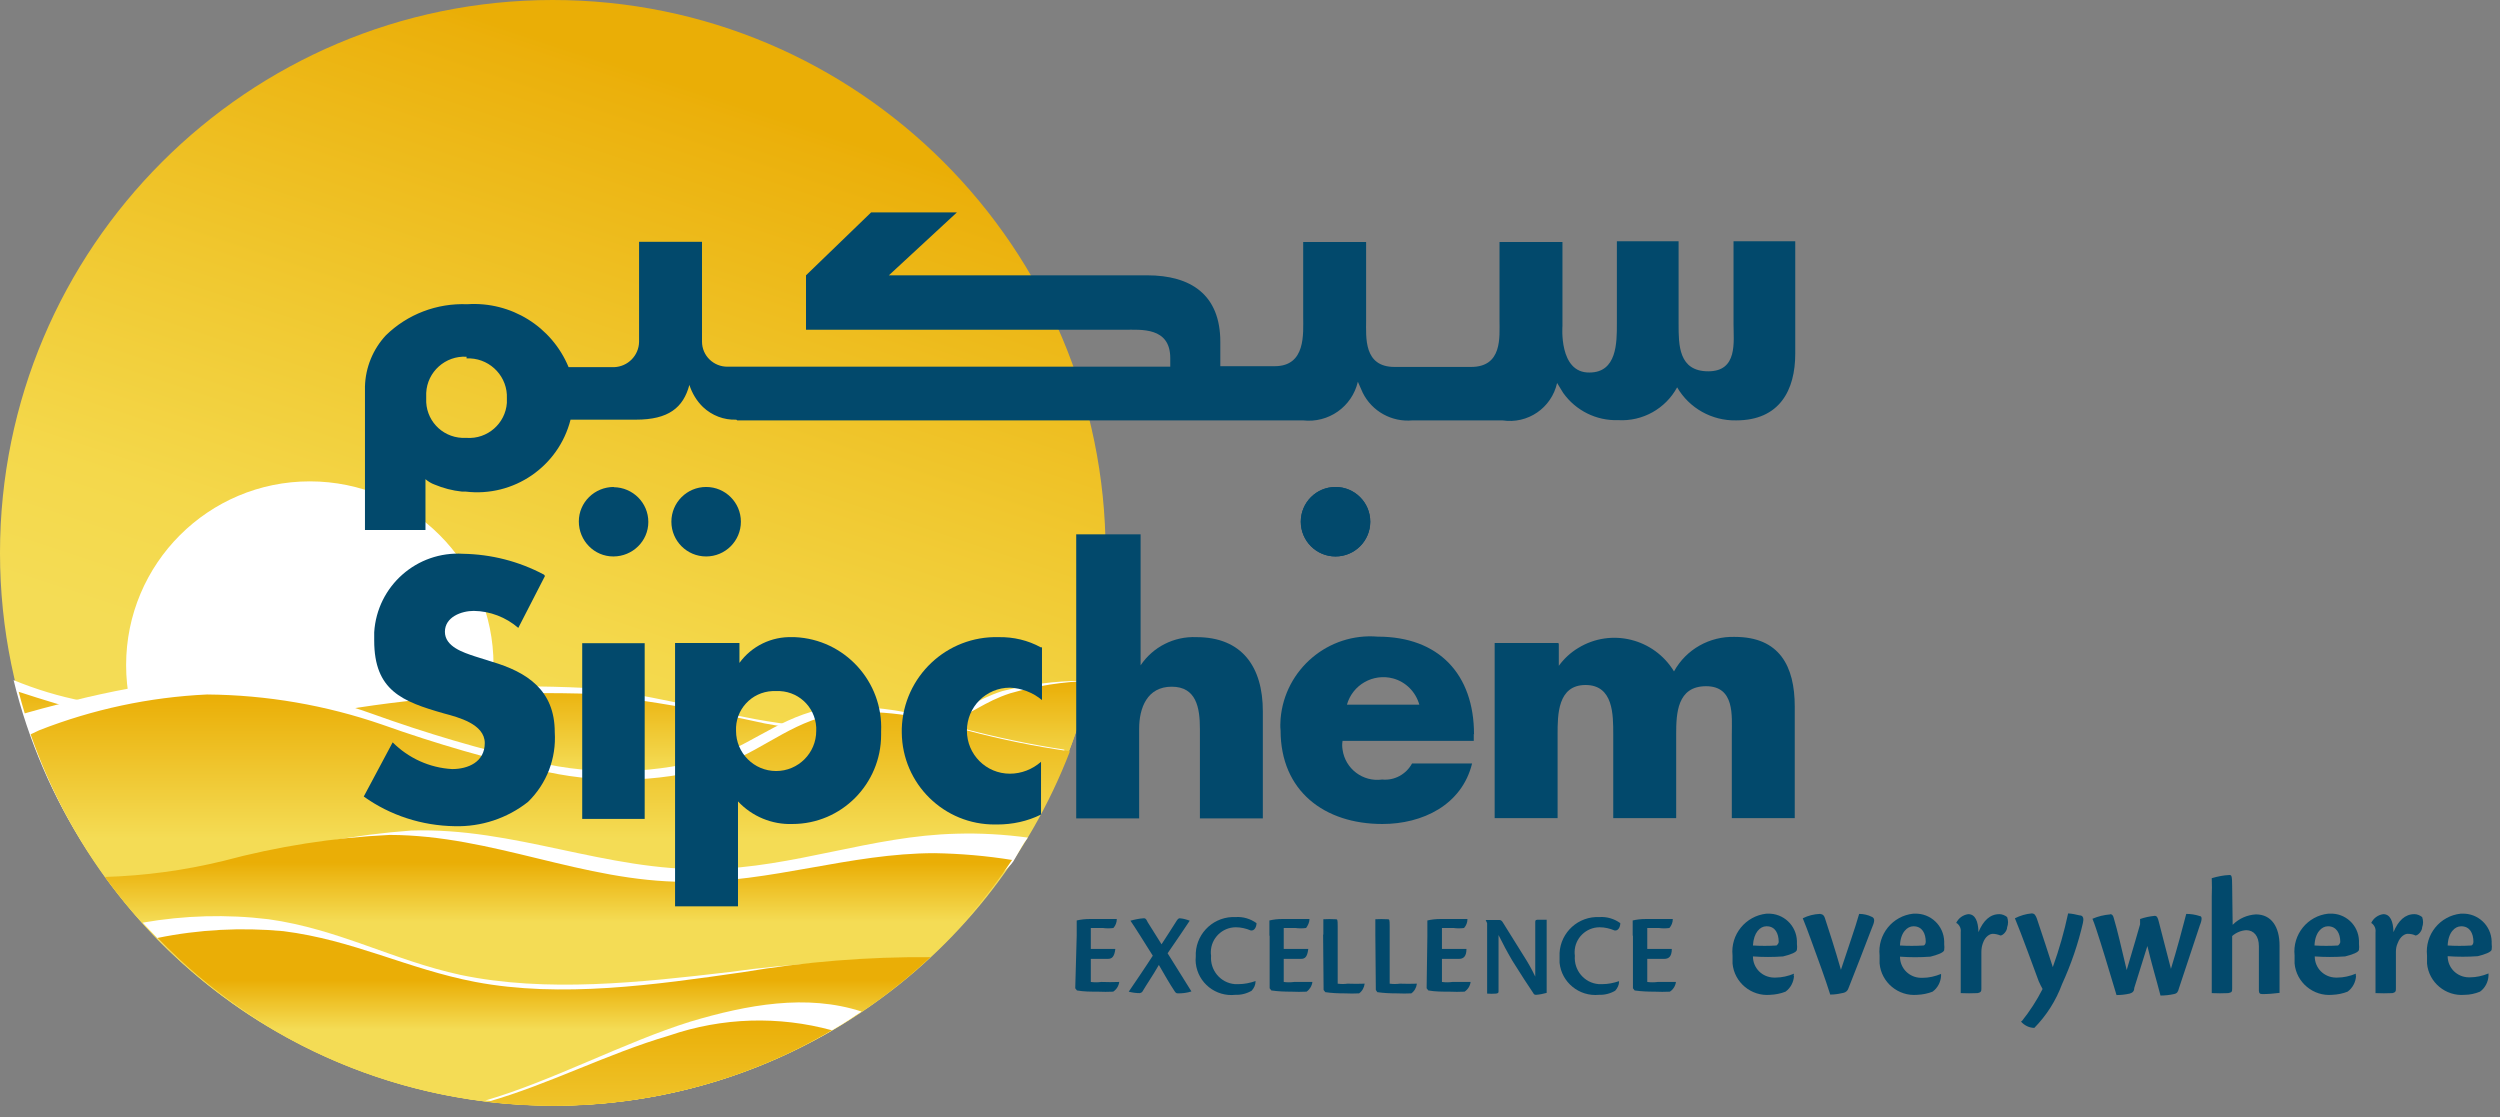 <?xml version="1.0" encoding="UTF-8"?> <svg xmlns="http://www.w3.org/2000/svg" width="132" height="59" viewBox="0 0 132 59" fill="none"><rect x="0" y="0" width="132" height="59" fill="#808080" stroke="none"/><path d="M29.201 58.377C13.087 58.377 0.013 45.316 0 29.201C0 13.087 13.061 0.013 29.176 0C45.29 0 58.364 13.061 58.377 29.176C58.377 29.176 58.377 29.189 58.377 29.201C58.377 45.316 45.316 58.377 29.201 58.377Z" fill="url(#paint0_linear_15097_4300)"></path><path d="M16.359 44.816C21.716 44.816 26.058 40.473 26.058 35.116C26.058 29.759 21.716 25.416 16.359 25.416C11.002 25.416 6.659 29.759 6.659 35.116C6.659 40.473 11.002 44.816 16.359 44.816Z" fill="white"></path><path d="M28.508 57.979C42.005 58.159 53.847 49.05 57.132 35.95C55.708 35.95 54.297 36.142 52.924 36.489C51.512 36.938 50.884 37.592 49.447 38.041C46.932 38.798 42.929 38.529 39.914 37.977C36.899 37.425 34.192 36.617 30.894 36.322C26.455 36.104 22.003 36.322 17.602 37.015C13.317 37.49 8.326 37.836 4.387 37.015C3.13 36.771 1.898 36.399 0.718 35.911C3.848 48.755 15.28 57.838 28.482 57.992L28.508 57.979Z" fill="white"></path><path d="M29.2 58.377C42.71 58.377 54.462 49.101 57.593 35.95C56.156 35.989 54.732 36.207 53.346 36.604C51.948 37.053 51.332 37.708 49.895 38.195C47.393 38.965 43.39 38.76 40.362 38.195C37.373 37.528 34.358 37.015 31.33 36.643C26.903 36.476 22.464 36.771 18.102 37.49C13.829 38.016 8.838 38.413 4.9 37.631C3.488 37.349 2.269 36.938 0.986 36.527C4.322 49.383 15.934 58.352 29.213 58.364L29.2 58.377Z" fill="url(#paint1_linear_15097_4300)"></path><path d="M56.197 39.697V39.581C54.336 39.299 52.476 38.901 50.654 38.413C48.601 37.631 46.407 37.259 44.213 37.31C41.57 37.592 40.043 39.106 37.811 39.94C34.732 40.864 31.46 40.967 28.317 40.235C25.378 39.568 22.479 38.709 19.631 37.682C16.654 36.617 13.523 36.027 10.354 35.95C7.134 35.95 1.258 37.682 1.258 37.682C1.258 37.682 1.502 38.49 1.591 38.696C6.723 51.385 56.158 39.761 56.184 39.709L56.197 39.697Z" fill="white"></path><path d="M29.201 58.377C41.287 58.403 52.141 50.962 56.491 39.671C54.656 39.414 52.847 39.042 51.064 38.568C49.011 37.836 46.83 37.503 44.636 37.605C42.005 37.926 40.53 39.466 38.31 40.312C35.257 41.275 32.011 41.429 28.893 40.761C25.942 40.12 23.03 39.273 20.181 38.26C17.205 37.233 14.087 36.694 10.931 36.669C7.89 36.81 4.901 37.451 2.078 38.555L1.616 38.773C5.696 50.525 16.769 58.39 29.214 58.377H29.201Z" fill="url(#paint2_linear_15097_4300)"></path><path d="M54.272 44.225C53.027 44.059 51.77 43.982 50.513 44.02C46.022 44.123 41.904 45.816 37.413 45.893C31.96 45.996 27.174 43.674 21.709 43.853C18.745 44.072 15.807 44.61 12.959 45.47C10.931 46.009 8.853 46.343 6.762 46.458C9.507 50.038 20.221 51.474 30.857 51.026C46.356 50.371 52.45 46.997 53.502 45.483C53.964 44.7 53.964 44.636 54.272 44.225Z" fill="white"></path><path d="M29.201 58.377C38.939 58.377 48.035 53.514 53.437 45.406C52.09 45.188 50.73 45.072 49.357 45.047C44.866 45.047 40.697 46.612 36.206 46.561C30.753 46.561 26.032 44.097 20.579 44.084C17.602 44.225 14.664 44.687 11.79 45.457C9.737 45.958 7.646 46.24 5.542 46.304C11.033 53.887 19.835 58.377 29.188 58.364L29.201 58.377Z" fill="url(#paint3_linear_15097_4300)"></path><path d="M28.291 58.121C35.707 58.326 42.931 55.696 48.499 50.795C45.163 50.679 41.827 50.859 38.53 51.321C33.847 51.872 28.843 52.424 24.314 51.475C20.76 50.705 17.873 49.05 14.178 48.536C11.972 48.267 9.726 48.331 7.532 48.716C7.712 48.896 7.981 49.204 8.302 49.524C13.627 54.862 20.811 57.941 28.343 58.121H28.291Z" fill="white"></path><path d="M29.202 58.377C36.605 58.39 43.726 55.593 49.127 50.538C45.804 50.512 42.494 50.782 39.222 51.333C34.578 52.001 29.625 52.706 25.096 51.847C21.542 51.167 18.643 49.627 14.96 49.165C12.741 48.96 10.508 49.075 8.314 49.524C13.793 55.17 21.324 58.364 29.189 58.377H29.202Z" fill="url(#paint4_linear_15097_4300)"></path><path d="M45.496 53.412C42.596 52.462 39.44 53.053 36.464 53.938C32.935 55.041 29.15 57.081 25.622 58.108C25.776 58.108 25.827 58.108 26.199 58.185C27.418 58.211 28.611 57.877 29.651 57.248C30.575 56.889 36.348 58.762 43.931 54.4C44.842 53.874 45.098 53.656 45.496 53.412Z" fill="white"></path><path d="M43.931 54.4C41.108 53.63 38.131 53.72 35.36 54.669C32.037 55.644 29.009 57.248 25.725 58.185C26.879 58.313 28.034 58.39 29.189 58.39C34.372 58.39 39.453 57.017 43.931 54.4Z" fill="url(#paint5_linear_15097_4300)"></path><path d="M70.515 25.712C69.502 25.712 68.681 26.533 68.681 27.546C68.681 28.56 69.502 29.381 70.515 29.381C71.529 29.381 72.35 28.56 72.35 27.546C72.35 26.533 71.529 25.712 70.515 25.712Z" fill="#02496C"></path><path d="M70.515 25.712C69.502 25.712 68.681 26.533 68.681 27.546C68.681 28.56 69.502 29.381 70.515 29.381C71.529 29.381 72.35 28.56 72.35 27.546C72.35 26.533 71.529 25.712 70.515 25.712Z" fill="#02496C"></path><path d="M32.41 25.712C31.396 25.712 30.562 26.52 30.562 27.533C30.562 28.547 31.371 29.381 32.384 29.381C33.398 29.381 34.232 28.573 34.232 27.559C34.232 26.546 33.411 25.737 32.41 25.724V25.712Z" fill="#02496C"></path><path d="M37.284 25.712C36.27 25.712 35.449 26.533 35.449 27.546C35.449 28.56 36.27 29.381 37.284 29.381C38.297 29.381 39.119 28.56 39.119 27.546C39.119 26.533 38.297 25.712 37.284 25.712Z" fill="#02496C"></path><path fill-rule="evenodd" clip-rule="evenodd" d="M77.828 38.773C77.828 35.604 75.968 33.615 72.748 33.615C70.13 33.397 67.834 35.347 67.615 37.952C67.603 38.157 67.59 38.362 67.615 38.568C67.615 41.762 69.925 43.507 72.991 43.507C75.108 43.507 77.187 42.506 77.726 40.312H74.556C74.249 40.877 73.633 41.223 72.978 41.159C71.965 41.3 71.028 40.595 70.887 39.581C70.861 39.427 70.861 39.273 70.887 39.119H77.815V38.76H77.841L77.828 38.773ZM71.118 37.208C71.413 36.155 72.504 35.54 73.556 35.822C74.223 36.002 74.749 36.528 74.941 37.208H71.118Z" fill="#02496C"></path><path d="M82.241 33.949H78.918V43.199H82.241V38.773C82.241 37.746 82.241 36.168 83.716 36.168C85.192 36.168 85.179 37.746 85.179 38.773V43.199H88.502V38.773C88.502 37.669 88.553 36.232 90.08 36.232C91.607 36.232 91.44 37.81 91.44 38.773V43.199H94.763V37.31C94.763 35.167 93.955 33.628 91.594 33.628C90.273 33.589 89.028 34.282 88.387 35.45C87.335 33.718 85.076 33.153 83.344 34.205C82.934 34.449 82.587 34.77 82.305 35.155V33.987L82.267 33.949H82.241Z" fill="#02496C"></path><path d="M56.824 28.213V43.212H60.147V38.478C60.147 37.374 60.571 36.258 61.867 36.258C63.162 36.258 63.355 37.361 63.355 38.478V43.212H66.678V37.554C66.678 35.206 65.574 33.641 63.175 33.641C61.995 33.589 60.879 34.154 60.224 35.129V28.213H56.837H56.824Z" fill="#02496C"></path><path fill-rule="evenodd" clip-rule="evenodd" d="M40.98 36.489C42.096 36.438 43.033 37.285 43.097 38.401C43.097 38.465 43.097 38.529 43.097 38.593C43.097 39.761 42.148 40.71 40.98 40.71C39.812 40.71 38.863 39.761 38.863 38.593C38.812 37.477 39.671 36.54 40.788 36.489C40.852 36.489 40.916 36.489 40.98 36.489ZM38.966 33.949H35.643V47.856H38.966V42.314C39.71 43.109 40.762 43.546 41.84 43.507C44.431 43.507 46.523 41.39 46.523 38.798C46.523 38.734 46.523 38.683 46.523 38.619C46.638 35.989 44.598 33.756 41.968 33.641C41.929 33.641 41.878 33.641 41.84 33.641C40.736 33.602 39.684 34.115 39.043 35.001V33.949H38.978H38.966Z" fill="#02496C"></path><path d="M54.953 34.179C54.273 33.807 53.516 33.628 52.733 33.641C49.988 33.564 47.704 35.719 47.614 38.465C47.614 38.542 47.614 38.619 47.614 38.683C47.64 41.39 49.847 43.558 52.554 43.533C52.592 43.533 52.618 43.533 52.657 43.533C53.452 43.533 54.247 43.366 54.966 43.007V40.222C54.517 40.62 53.927 40.851 53.324 40.851C52.066 40.851 51.053 39.838 51.053 38.58C51.053 37.323 52.066 36.309 53.324 36.309C53.94 36.335 54.542 36.566 55.017 36.964V34.179H54.94H54.953Z" fill="#02496C"></path><path d="M28.726 30.343C27.404 29.638 25.942 29.266 24.454 29.24C22.016 29.086 19.912 30.933 19.758 33.384C19.758 33.525 19.758 33.666 19.758 33.82C19.758 36.463 21.233 37.041 23.44 37.669C24.21 37.875 25.596 38.234 25.596 39.235C25.596 40.235 24.71 40.607 23.876 40.607C22.683 40.543 21.567 40.03 20.733 39.196L19.206 42.057C20.605 43.058 22.285 43.597 24.005 43.623C25.403 43.661 26.776 43.212 27.879 42.34C28.867 41.377 29.38 40.043 29.291 38.657C29.291 36.438 27.828 35.488 25.968 34.937L25.069 34.654C24.454 34.449 23.491 34.141 23.491 33.358C23.491 32.576 24.364 32.255 25.018 32.255C25.878 32.268 26.712 32.589 27.366 33.153L28.777 30.407L28.739 30.369L28.726 30.343Z" fill="#02496C"></path><path d="M34.039 33.961H30.741V43.238H34.039V33.961Z" fill="#02496C"></path><path d="M38.875 22.158C38.221 22.183 37.592 21.94 37.117 21.491C36.784 21.17 36.54 20.759 36.399 20.323C36.078 21.529 35.295 22.158 33.576 22.158H30.125C29.496 24.634 27.123 26.263 24.582 25.956H24.39C23.889 25.904 23.402 25.776 22.94 25.583C22.76 25.519 22.606 25.417 22.465 25.301V27.983H19.27V20.413C19.296 19.399 19.694 18.437 20.374 17.706C21.516 16.59 23.068 15.999 24.672 16.063C26.981 15.909 29.137 17.244 30.022 19.386H32.421C33.153 19.361 33.73 18.771 33.743 18.052V12.766H37.066V18.039C37.066 18.783 37.682 19.374 38.426 19.361C38.464 19.361 38.503 19.361 38.541 19.361H61.79V18.912C61.79 17.257 60.25 17.411 59.365 17.411H42.557V14.537L45.996 11.214H50.525L46.932 14.537H60.571C62.867 14.537 64.433 15.55 64.433 18.052V19.335H67.307C68.962 19.335 68.808 17.603 68.808 16.718V12.779H72.131V16.91C72.131 17.808 71.99 19.374 73.632 19.374H77.673C79.329 19.374 79.174 17.808 79.174 16.91V12.779H82.498V17.205C82.498 17.205 82.292 19.694 83.922 19.669C85.371 19.669 85.371 18.103 85.371 17.103V12.74H88.63V17.116C88.63 18.219 88.63 19.605 90.196 19.605C91.761 19.605 91.53 18.052 91.53 17.116V12.74H94.789V18.681C94.789 20.593 93.968 22.196 91.671 22.196C90.388 22.222 89.195 21.555 88.553 20.451C87.938 21.58 86.731 22.26 85.436 22.183C84.294 22.222 83.203 21.683 82.536 20.746L82.215 20.22C81.92 21.542 80.663 22.401 79.329 22.196H74.581C73.491 22.299 72.439 21.721 71.951 20.734L71.695 20.156C71.387 21.478 70.142 22.35 68.795 22.196H38.901H38.926L38.875 22.158ZM24.634 18.835C23.517 18.771 22.555 19.63 22.504 20.746C22.504 20.849 22.504 20.952 22.504 21.041C22.452 22.145 23.299 23.069 24.403 23.12C24.48 23.12 24.556 23.12 24.634 23.12C25.737 23.197 26.686 22.363 26.763 21.273C26.763 21.195 26.763 21.119 26.763 21.041C26.815 19.925 25.942 18.976 24.826 18.924C24.762 18.924 24.698 18.924 24.634 18.924V18.822V18.835Z" fill="#02496C"></path><path d="M56.85 49.396V48.601C57.069 48.549 57.3 48.524 57.53 48.524H58.967C58.967 48.703 58.903 48.87 58.788 48.998C58.608 49.024 58.416 49.024 58.236 48.998H57.595V50.102H58.89C58.839 50.538 58.698 50.628 58.493 50.628H57.595V51.847C57.774 51.872 57.967 51.872 58.146 51.847C58.467 51.859 58.775 51.859 59.096 51.847C59.07 52.052 58.955 52.244 58.775 52.36C58.505 52.373 58.236 52.373 57.967 52.36C57.595 52.36 57.222 52.36 56.863 52.296L56.773 52.18L56.85 49.409V49.396Z" fill="#02496C"></path><path d="M59.687 48.613C59.917 48.549 60.161 48.498 60.392 48.485C60.456 48.485 60.508 48.485 60.597 48.69C60.944 49.242 61.123 49.537 61.329 49.858C61.547 49.524 61.88 49.011 62.137 48.601C62.201 48.511 62.24 48.485 62.291 48.485C62.471 48.498 62.65 48.549 62.817 48.613C62.625 48.908 62.137 49.627 61.65 50.333L62.907 52.347C62.676 52.424 62.445 52.45 62.214 52.45C62.137 52.45 62.086 52.45 62.009 52.321C61.765 51.949 61.508 51.513 61.188 50.949C60.905 51.449 60.495 52.052 60.341 52.321C60.315 52.386 60.251 52.424 60.174 52.437C59.982 52.437 59.789 52.411 59.597 52.36C59.866 51.962 60.431 51.141 60.867 50.461C60.52 49.909 59.905 48.921 59.687 48.613Z" fill="#02496C"></path><path d="M66.293 51.821C66.293 52.001 66.216 52.167 66.088 52.309C65.831 52.462 65.523 52.539 65.228 52.527C64.189 52.642 63.252 51.898 63.137 50.859C63.124 50.743 63.124 50.628 63.137 50.512C63.085 49.409 63.945 48.472 65.048 48.421C65.112 48.421 65.177 48.421 65.241 48.421C65.638 48.395 66.023 48.511 66.344 48.742C66.344 48.947 66.229 49.165 66.036 49.127C65.792 49.024 65.523 48.96 65.254 48.96C64.535 48.96 63.945 49.537 63.932 50.256C63.932 50.32 63.932 50.397 63.945 50.461C63.881 51.218 64.432 51.898 65.202 51.962C65.266 51.962 65.343 51.962 65.407 51.962C65.703 51.962 65.998 51.898 66.267 51.808H66.306L66.293 51.821Z" fill="#02496C"></path><path d="M67.024 49.396V48.601C67.243 48.549 67.461 48.524 67.692 48.524H69.141C69.141 48.691 69.064 48.857 68.962 48.998C68.769 49.024 68.59 49.024 68.397 48.998H67.781V50.102H69.077C69.026 50.538 68.898 50.628 68.692 50.628H67.781V51.847C67.961 51.872 68.153 51.872 68.333 51.847H69.295C69.27 52.052 69.154 52.244 68.987 52.36C68.718 52.373 68.449 52.373 68.179 52.36C67.833 52.36 67.474 52.347 67.127 52.296L67.037 52.18V49.409L67.024 49.396Z" fill="#02496C"></path><path d="M69.873 49.345V48.536C70.091 48.524 70.297 48.524 70.515 48.536C70.617 48.536 70.63 48.536 70.63 48.908V51.937C70.81 51.962 70.989 51.962 71.156 51.937C71.451 51.949 71.759 51.949 72.054 51.937C72.029 52.142 71.926 52.334 71.759 52.45C71.503 52.462 71.259 52.462 71.002 52.45C70.656 52.45 70.309 52.437 69.976 52.386L69.886 52.27L69.86 49.345H69.873Z" fill="#02496C"></path><path d="M72.618 49.345V48.536C72.836 48.524 73.042 48.524 73.26 48.536C73.362 48.536 73.375 48.536 73.375 48.908V51.937C73.555 51.962 73.734 51.962 73.914 51.937C74.209 51.949 74.517 51.949 74.812 51.937C74.787 52.142 74.684 52.334 74.517 52.45C74.26 52.462 74.017 52.462 73.76 52.45C73.414 52.45 73.067 52.437 72.721 52.386L72.644 52.27L72.618 49.345Z" fill="#02496C"></path><path d="M75.365 49.396V48.601C75.583 48.549 75.814 48.524 76.045 48.524H77.482C77.482 48.703 77.418 48.87 77.302 48.998C77.122 49.024 76.93 49.024 76.75 48.998H76.135V50.102H77.43C77.43 50.538 77.238 50.628 77.033 50.628H76.135V51.847C76.314 51.872 76.507 51.872 76.686 51.847H77.648C77.623 52.052 77.507 52.244 77.328 52.36C77.058 52.373 76.789 52.373 76.519 52.36C76.147 52.36 75.775 52.36 75.416 52.296L75.326 52.18L75.365 49.409V49.396Z" fill="#02496C"></path><path d="M78.443 48.575H79.175C79.239 48.575 79.303 48.626 79.341 48.69L80.445 50.461C80.676 50.82 80.881 51.179 81.061 51.564V48.742C81.061 48.601 81.061 48.575 81.176 48.562H81.664V52.424C81.484 52.475 81.292 52.514 81.099 52.527C81.035 52.527 80.984 52.501 80.958 52.437C80.65 51.988 80.342 51.5 79.855 50.73C79.547 50.204 79.367 49.858 79.123 49.37V52.296C79.123 52.424 79.123 52.437 78.995 52.462C78.841 52.475 78.674 52.475 78.52 52.462V48.742L78.443 48.575Z" fill="#02496C"></path><path d="M85.488 51.821C85.488 52.001 85.411 52.167 85.283 52.309C85.026 52.462 84.719 52.539 84.423 52.527C83.384 52.629 82.448 51.872 82.345 50.833C82.345 50.73 82.345 50.615 82.345 50.512C82.294 49.409 83.153 48.472 84.257 48.421C84.321 48.421 84.385 48.421 84.449 48.421C84.847 48.395 85.232 48.511 85.552 48.742C85.552 48.947 85.437 49.165 85.245 49.127C85.001 49.024 84.731 48.96 84.462 48.96C83.743 48.96 83.153 49.537 83.14 50.256C83.14 50.32 83.14 50.397 83.153 50.461C83.089 51.218 83.641 51.898 84.411 51.962C84.475 51.962 84.552 51.962 84.616 51.962C84.911 51.962 85.206 51.898 85.475 51.808L85.488 51.821Z" fill="#02496C"></path><path d="M86.206 49.396V48.601C86.424 48.549 86.655 48.524 86.886 48.524H88.323C88.323 48.703 88.259 48.87 88.143 48.998C87.964 49.024 87.771 49.024 87.592 48.998H86.976V50.102H88.272C88.272 50.538 88.079 50.628 87.874 50.628H86.976V51.847C87.156 51.872 87.348 51.872 87.528 51.847H88.49C88.464 52.052 88.349 52.244 88.169 52.36C87.9 52.373 87.63 52.373 87.361 52.36C87.014 52.36 86.655 52.347 86.309 52.296L86.219 52.18V49.409L86.206 49.396Z" fill="#02496C"></path><path d="M94.724 51.513C94.711 51.847 94.544 52.167 94.275 52.36C94.018 52.462 93.749 52.514 93.466 52.527C92.466 52.616 91.568 51.872 91.478 50.871C91.478 50.73 91.478 50.589 91.478 50.448C91.362 49.345 92.171 48.357 93.274 48.241C93.3 48.241 93.325 48.241 93.338 48.241C94.159 48.216 94.852 48.857 94.878 49.691C94.878 49.742 94.878 49.794 94.878 49.845C94.891 49.948 94.891 50.05 94.878 50.14C94.878 50.281 94.519 50.41 94.146 50.499C93.62 50.538 93.082 50.538 92.555 50.499C92.555 51.115 93.043 51.603 93.659 51.616C93.685 51.616 93.723 51.616 93.749 51.616C94.082 51.616 94.416 51.539 94.724 51.41L94.698 51.526L94.724 51.513ZM93.261 48.908C92.94 48.908 92.594 49.229 92.555 49.922C92.966 49.948 93.377 49.948 93.8 49.922C93.8 49.922 93.915 49.832 93.915 49.73C93.915 49.281 93.723 48.908 93.287 48.908H93.261Z" fill="#02496C"></path><path d="M96.136 48.267C96.251 48.267 96.316 48.357 96.354 48.472C96.559 49.088 96.893 50.127 97.201 51.205C97.56 50.102 97.958 48.986 98.163 48.254C98.394 48.254 98.625 48.306 98.83 48.408C99.023 48.485 98.971 48.691 98.83 49.011C98.471 49.961 97.971 51.231 97.599 52.18C97.56 52.309 97.457 52.398 97.329 52.424C97.098 52.475 96.88 52.514 96.636 52.514C96.354 51.616 96.033 50.756 95.636 49.666C95.456 49.178 95.328 48.819 95.186 48.485C95.469 48.344 95.777 48.267 96.085 48.254H96.123L96.136 48.267Z" fill="#02496C"></path><path d="M102.488 51.513C102.475 51.847 102.308 52.167 102.039 52.36C101.782 52.462 101.513 52.514 101.23 52.527C100.23 52.616 99.331 51.872 99.242 50.871C99.242 50.73 99.242 50.589 99.242 50.448C99.126 49.345 99.922 48.357 101.025 48.241C101.051 48.241 101.076 48.241 101.102 48.241C101.936 48.216 102.629 48.87 102.654 49.704C102.654 49.755 102.654 49.807 102.654 49.858C102.667 49.961 102.667 50.063 102.654 50.153C102.654 50.294 102.282 50.422 101.923 50.512C101.384 50.551 100.858 50.551 100.319 50.512C100.319 51.128 100.807 51.616 101.423 51.629C101.448 51.629 101.487 51.629 101.513 51.629C101.846 51.629 102.18 51.551 102.488 51.423V51.539V51.513ZM101.025 48.908C100.704 48.908 100.345 49.229 100.319 49.922C100.73 49.948 101.14 49.948 101.564 49.922C101.615 49.922 101.679 49.832 101.679 49.73C101.679 49.281 101.487 48.908 101.038 48.908H101.025Z" fill="#02496C"></path><path d="M103.282 48.742C103.398 48.485 103.642 48.306 103.924 48.267C104.296 48.267 104.45 48.652 104.463 49.217C104.719 48.601 105.079 48.267 105.566 48.267C105.72 48.267 105.861 48.331 105.977 48.421C106.041 48.601 106.041 48.793 105.977 48.96C105.977 49.152 105.771 49.383 105.63 49.396C105.502 49.345 105.361 49.306 105.22 49.306C105.079 49.306 104.822 49.422 104.694 49.807C104.642 49.948 104.617 50.102 104.617 50.256V52.18C104.617 52.321 104.617 52.398 104.411 52.437C104.116 52.45 103.821 52.45 103.526 52.437V49.217C103.552 49.037 103.475 48.857 103.321 48.742H103.27H103.282Z" fill="#02496C"></path><path d="M106.746 53.925C107.169 53.399 107.541 52.822 107.849 52.219C107.772 52.09 107.708 51.949 107.644 51.808C107.477 51.372 106.72 49.268 106.387 48.485C106.669 48.344 106.964 48.254 107.272 48.228C107.439 48.228 107.477 48.344 107.541 48.485C107.747 49.088 108.17 50.384 108.388 51.064C108.722 50.14 108.991 49.191 109.197 48.228C109.402 48.241 109.594 48.28 109.8 48.331C110.005 48.331 110.03 48.511 109.979 48.729C109.723 49.845 109.35 50.923 108.876 51.962C108.555 52.834 108.055 53.617 107.413 54.272C107.144 54.272 106.887 54.143 106.707 53.938L106.746 53.912V53.925Z" fill="#02496C"></path><path d="M111.405 48.267C111.521 48.267 111.572 48.331 111.61 48.485C111.816 49.178 111.983 49.935 112.29 51.218C112.701 49.807 112.829 49.422 112.996 48.806V48.524C113.253 48.434 113.509 48.383 113.766 48.357C113.894 48.357 113.933 48.459 113.984 48.665C114.138 49.306 114.42 50.32 114.626 51.154C114.921 50.192 115.241 49.011 115.434 48.254C115.678 48.254 115.921 48.293 116.152 48.37C116.268 48.37 116.281 48.549 116.152 48.857C115.793 49.961 115.434 51 115.049 52.18C114.998 52.373 114.959 52.45 114.78 52.488C114.549 52.539 114.305 52.565 114.074 52.565C113.843 51.667 113.625 50.974 113.381 49.948C113.189 50.564 112.932 51.385 112.688 52.167C112.688 52.36 112.573 52.424 112.444 52.463C112.214 52.514 111.983 52.539 111.752 52.539C111.521 51.795 111.251 50.846 110.918 49.794C110.725 49.191 110.61 48.819 110.481 48.511C110.777 48.383 111.097 48.306 111.418 48.28L111.392 48.254L111.405 48.267Z" fill="#02496C"></path><path d="M117.897 48.819C118.217 48.498 118.653 48.306 119.115 48.28C119.936 48.28 120.36 48.947 120.36 49.922V52.424C120.065 52.462 119.757 52.488 119.449 52.488C119.321 52.488 119.269 52.437 119.269 52.296V49.961C119.269 49.422 119 49.114 118.602 49.114C118.333 49.127 118.063 49.242 117.858 49.422V52.18C117.858 52.347 117.858 52.398 117.653 52.437C117.358 52.45 117.075 52.45 116.78 52.437V47.356C116.793 47.023 116.793 46.702 116.78 46.368C117.088 46.278 117.396 46.214 117.704 46.201C117.82 46.201 117.858 46.201 117.858 46.804L117.884 48.819H117.897Z" fill="#02496C"></path><path d="M124.4 51.513C124.387 51.847 124.22 52.167 123.951 52.36C123.694 52.462 123.425 52.514 123.142 52.527C122.142 52.617 121.244 51.872 121.154 50.872C121.154 50.73 121.154 50.589 121.154 50.448C121.038 49.345 121.834 48.357 122.937 48.241C122.963 48.241 122.988 48.241 123.014 48.241C123.835 48.203 124.528 48.844 124.554 49.666C124.554 49.73 124.554 49.794 124.554 49.845C124.567 49.948 124.567 50.05 124.554 50.14C124.554 50.281 124.182 50.41 123.822 50.499C123.284 50.538 122.757 50.538 122.219 50.499C122.219 51.115 122.706 51.603 123.322 51.616C123.348 51.616 123.386 51.616 123.412 51.616C123.745 51.616 124.079 51.539 124.387 51.41V51.526L124.4 51.513ZM122.911 48.908C122.591 48.908 122.231 49.229 122.206 49.922C122.616 49.948 123.027 49.948 123.45 49.922C123.45 49.922 123.566 49.832 123.566 49.73C123.566 49.281 123.36 48.908 122.924 48.908H122.911Z" fill="#02496C"></path><path d="M125.196 48.742C125.311 48.485 125.555 48.306 125.837 48.267C126.209 48.267 126.363 48.652 126.376 49.217C126.633 48.601 126.992 48.267 127.479 48.267C127.633 48.267 127.774 48.331 127.89 48.421C127.954 48.601 127.954 48.793 127.89 48.96C127.89 49.152 127.685 49.383 127.543 49.396C127.415 49.332 127.274 49.306 127.12 49.306C126.992 49.306 126.735 49.422 126.594 49.807C126.53 49.948 126.504 50.102 126.504 50.256V52.18C126.504 52.321 126.504 52.398 126.312 52.437C126.017 52.45 125.722 52.45 125.427 52.437V49.217C125.452 49.037 125.375 48.857 125.221 48.742H125.17H125.196Z" fill="#02496C"></path><path d="M131.393 51.513C131.38 51.847 131.213 52.167 130.944 52.36C130.687 52.462 130.418 52.527 130.136 52.527C129.135 52.616 128.237 51.872 128.147 50.871C128.147 50.73 128.147 50.589 128.147 50.448C128.031 49.345 128.827 48.357 129.93 48.241C129.956 48.241 129.982 48.241 130.007 48.241C130.841 48.216 131.534 48.87 131.56 49.704C131.56 49.742 131.56 49.781 131.56 49.832C131.573 49.935 131.573 50.038 131.56 50.127C131.56 50.269 131.188 50.397 130.828 50.487C130.302 50.525 129.763 50.525 129.237 50.487C129.237 51.102 129.725 51.59 130.341 51.603C130.366 51.603 130.392 51.603 130.418 51.603C130.751 51.603 131.085 51.526 131.393 51.398V51.539V51.513ZM129.943 48.908C129.622 48.908 129.263 49.229 129.237 49.922C129.648 49.948 130.059 49.948 130.482 49.922C130.533 49.922 130.597 49.832 130.597 49.73C130.597 49.281 130.405 48.908 129.956 48.908H129.943Z" fill="#02496C"></path><defs><linearGradient id="paint0_linear_15097_4300" x1="25.789" y1="39.44" x2="37.272" y2="4.824" gradientUnits="userSpaceOnUse"><stop stop-color="#F4DC55"></stop><stop offset="0.2" stop-color="#F4D84B"></stop><stop offset="0.53" stop-color="#F0C830"></stop><stop offset="0.97" stop-color="#EBB00B"></stop><stop offset="1" stop-color="#EAAE06"></stop></linearGradient><linearGradient id="paint1_linear_15097_4300" x1="29.277" y1="58.377" x2="29.277" y2="35.95" gradientUnits="userSpaceOnUse"><stop offset="0.79" stop-color="#F4DC55"></stop><stop offset="1" stop-color="#EAAE06"></stop></linearGradient><linearGradient id="paint2_linear_15097_4300" x1="29.047" y1="58.377" x2="29.047" y2="36.694" gradientUnits="userSpaceOnUse"><stop offset="0.65" stop-color="#F4DC55"></stop><stop offset="1" stop-color="#EAAE06"></stop></linearGradient><linearGradient id="paint3_linear_15097_4300" x1="29.496" y1="58.377" x2="29.496" y2="44.123" gradientUnits="userSpaceOnUse"><stop offset="0.68" stop-color="#F4DC55"></stop><stop offset="0.9" stop-color="#EAAE06"></stop></linearGradient><linearGradient id="paint4_linear_15097_4300" x1="28.727" y1="58.377" x2="28.727" y2="49.05" gradientUnits="userSpaceOnUse"><stop stop-color="#F4DC55"></stop><stop offset="0.43" stop-color="#F4DC55"></stop><stop offset="0.71" stop-color="#EAAE06"></stop><stop offset="1" stop-color="#EAAE06"></stop></linearGradient><linearGradient id="paint5_linear_15097_4300" x1="34.834" y1="63.715" x2="34.834" y2="53.681" gradientUnits="userSpaceOnUse"><stop stop-color="#F4DC55"></stop><stop offset="1" stop-color="#EAAE06"></stop></linearGradient></defs></svg> 